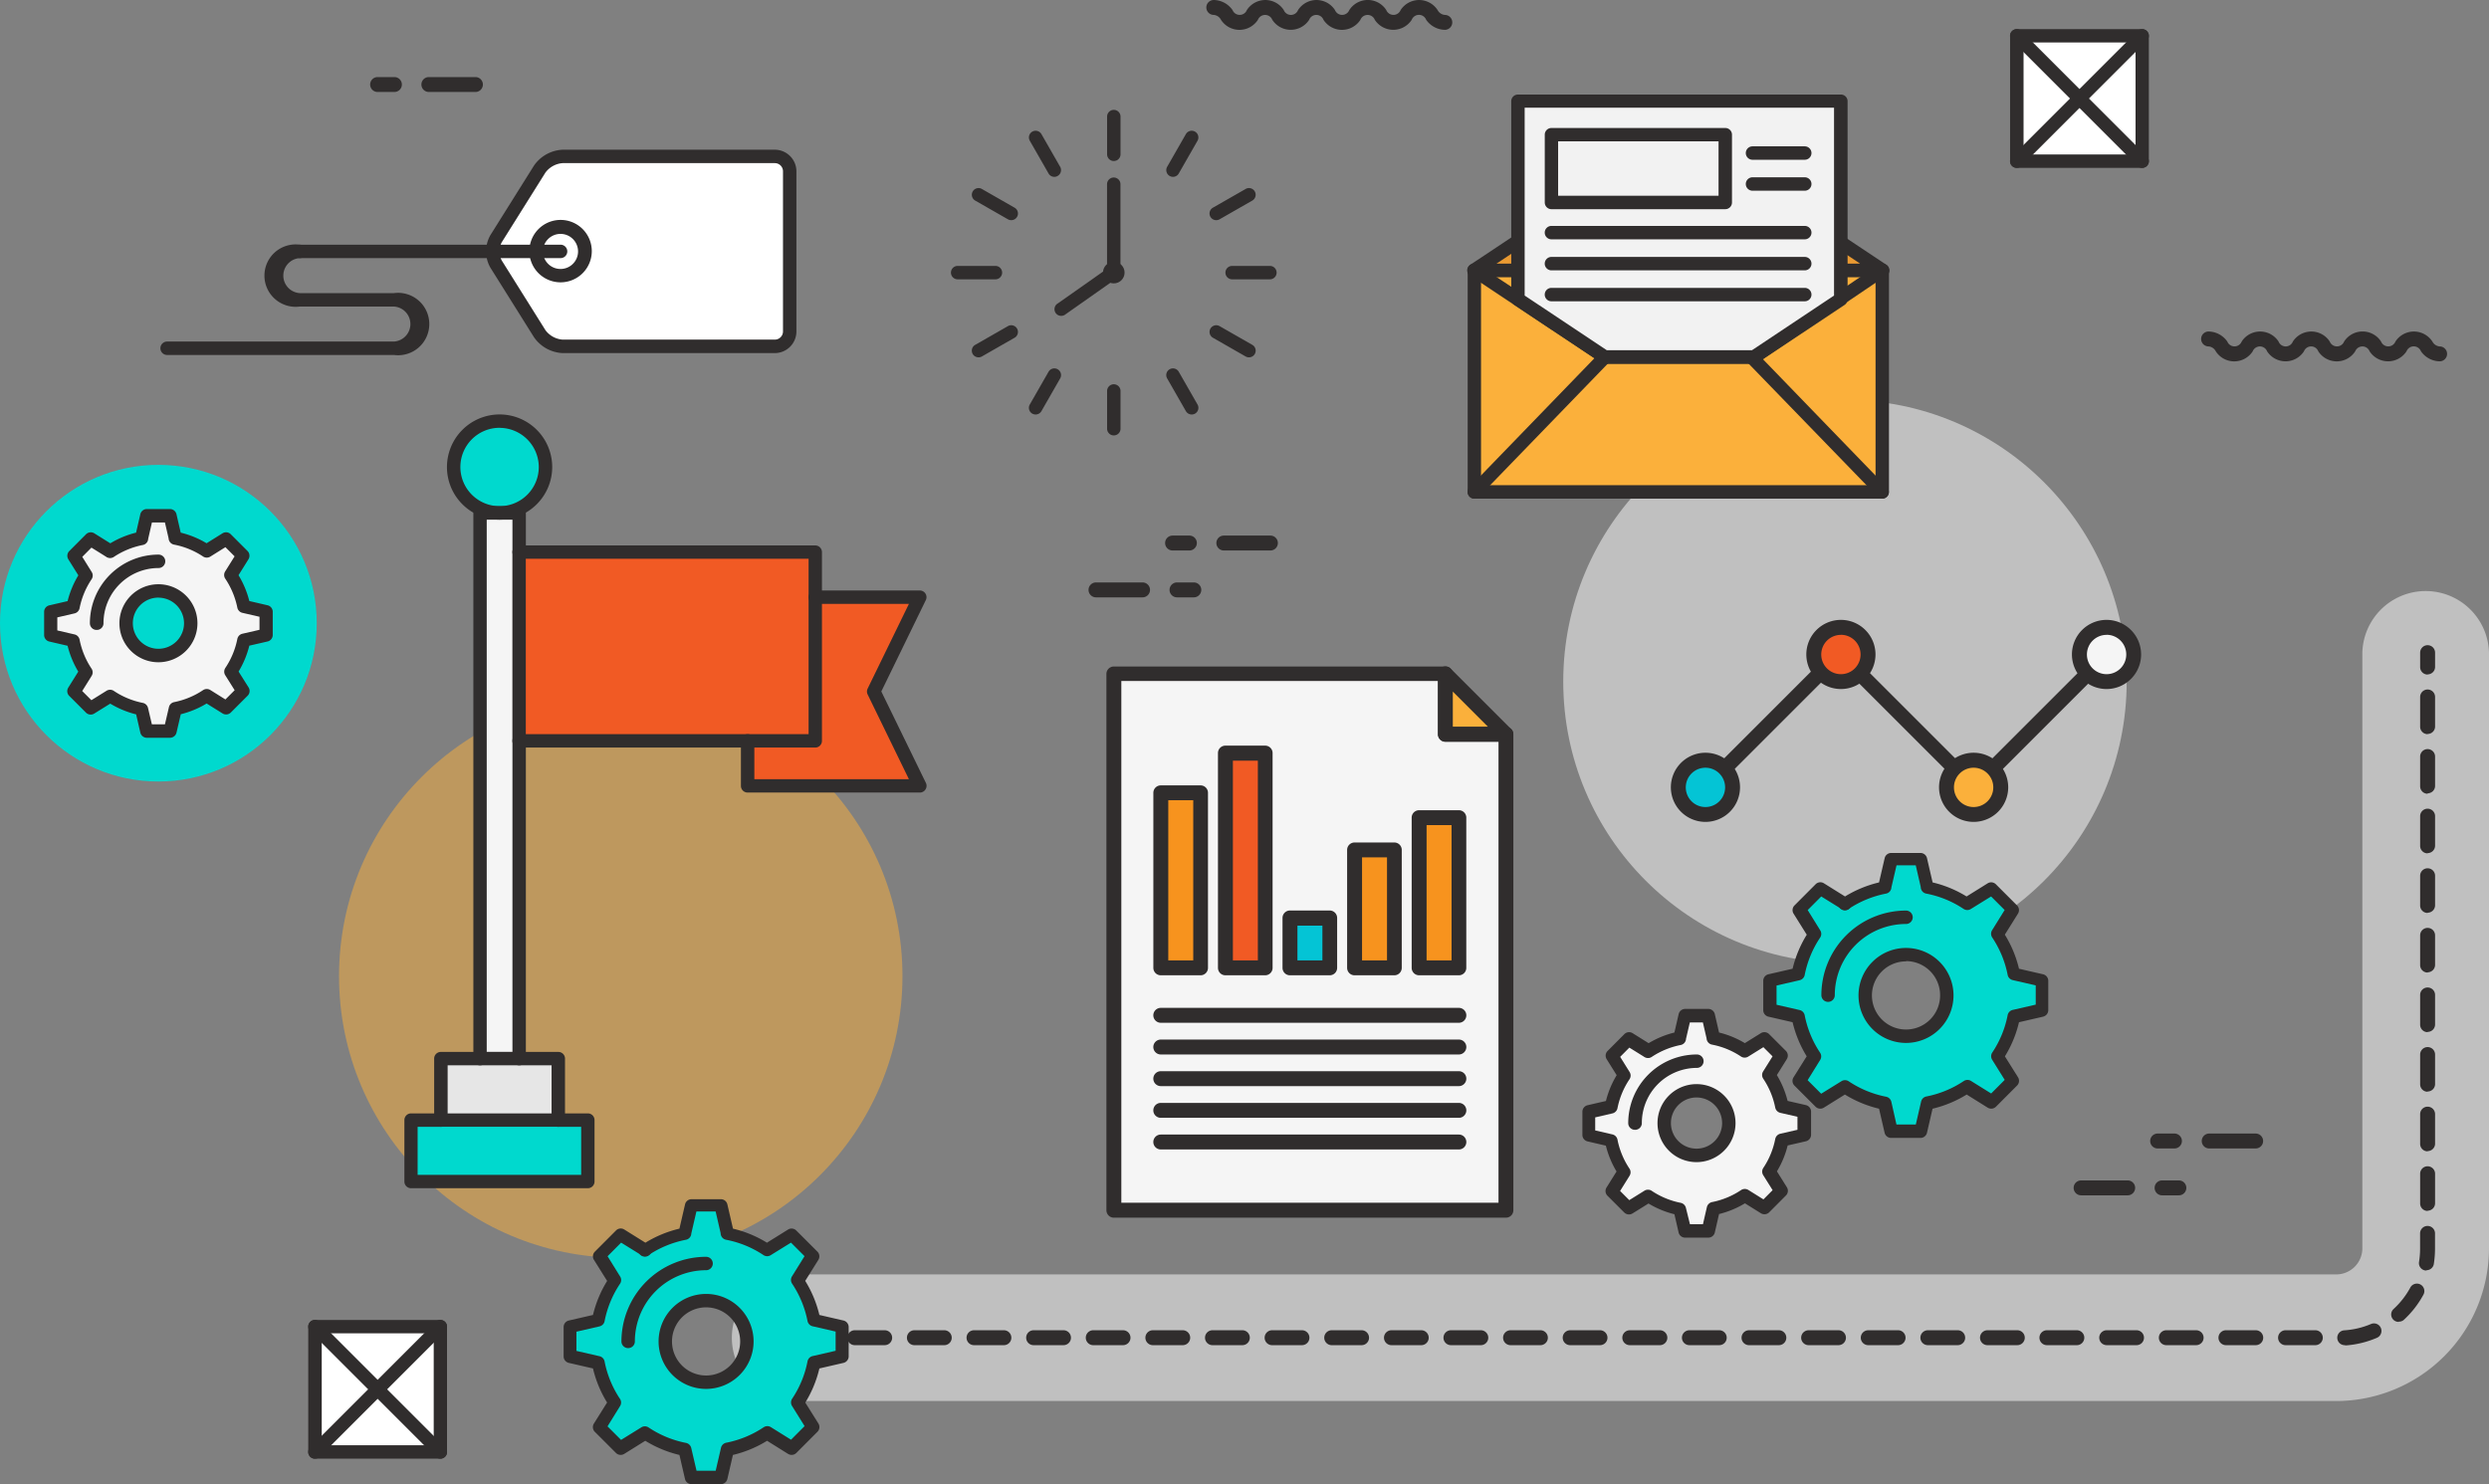 <svg id="图层_1" data-name="图层 1" xmlns="http://www.w3.org/2000/svg" viewBox="0 0 398.72 237.82"><rect x="0" y="0" width="398.72" height="237.82" fill="#808080" stroke="none"/><defs><style>.cls-1{fill:#00d9ce;}.cls-2{fill:#f5f5f5;}.cls-3{fill:#302d2d;}.cls-4{fill:#fff;}.cls-5{opacity:0.5;}.cls-6{fill:#fbb03b;}.cls-7{fill:#f15a24;}.cls-8{fill:#e6e6e6;}.cls-9{fill:#04c4d5;}.cls-10{fill:#f7931e;}.cls-11{fill:#ea9a32;}.cls-12{fill:#f2f2f2;}.cls-13{fill:none;stroke:#302d2d;stroke-linecap:round;stroke-linejoin:round;stroke-width:1.8px;}</style></defs><title>anquanbaozhang</title><circle class="cls-1" cx="25.37" cy="99.86" r="25.37"/><g id="_编组_" data-name="&lt;编组&gt;"><path class="cls-2" d="M1058.72,2284.12a14,14,0,0,1,5-2.07h0l0.83-3.6h3.79l0.83,3.6h0a13.82,13.82,0,0,1,5,2.07l3.13-1.95,2.68,2.68-1.95,3.12a14.14,14.14,0,0,1,2.1,5l3.58,0.83v3.8l-3.58.83a14,14,0,0,1-2.09,5l2,3.12-2.69,2.69-3.12-1.95a14,14,0,0,1-5,2.09l-0.83,3.58h-3.79l-0.83-3.58a14,14,0,0,1-5-2.09l-3.13,1.95-2.68-2.68,2-3.13a14,14,0,0,1-2.08-5l-3.59-.83v-3.8l3.59-.83a13.94,13.94,0,0,1,2.09-5l-2-3.13,2.68-2.69Zm12.93,11.62a5.18,5.18,0,1,0-5.18,5.18A5.18,5.18,0,0,0,1071.65,2295.75Z" transform="translate(-1041.1 -2195.88)"/><path class="cls-3" d="M1058.71,2285.21a1.08,1.08,0,1,1,1.08-1.08A1.09,1.09,0,0,1,1058.71,2285.21Z" transform="translate(-1041.1 -2195.88)"/><path class="cls-3" d="M1068.37,2314.1h-3.79a1.07,1.07,0,0,1-1-.83l-0.67-2.92a14.92,14.92,0,0,1-4.15-1.72l-2.56,1.59a1.07,1.07,0,0,1-1.33-.15l-2.68-2.68a1.07,1.07,0,0,1-.15-1.33l1.6-2.56a14.93,14.93,0,0,1-1.71-4.14l-2.93-.68a1.07,1.07,0,0,1-.83-1v-3.8a1.07,1.07,0,0,1,.83-1l2.93-.68a14.93,14.93,0,0,1,1.72-4.13l-1.6-2.56a1.08,1.08,0,0,1,.15-1.33l2.68-2.69a1.08,1.08,0,0,1,1.33-.15l2.56,1.6a15,15,0,0,1,4.13-1.71l0.68-2.95a1.07,1.07,0,0,1,1-.83h3.79a1.07,1.07,0,0,1,1,.83l0.68,2.95a14.79,14.79,0,0,1,4.14,1.7l2.55-1.59a1.07,1.07,0,0,1,1.33.15l2.68,2.68a1.08,1.08,0,0,1,.15,1.33l-1.59,2.55a15.1,15.1,0,0,1,1.73,4.14l2.92,0.68a1.07,1.07,0,0,1,.83,1v3.8a1.07,1.07,0,0,1-.83,1l-2.92.67a15,15,0,0,1-1.72,4.15l1.6,2.54a1.07,1.07,0,0,1-.15,1.33l-2.69,2.69a1.07,1.07,0,0,1-1.33.15l-2.55-1.59a14.91,14.91,0,0,1-4.14,1.72l-0.68,2.92A1.07,1.07,0,0,1,1068.37,2314.1Zm-2.94-2.15h2.09l0.64-2.75a1.07,1.07,0,0,1,.83-0.81,12.81,12.81,0,0,0,4.65-1.93,1.07,1.07,0,0,1,1.17,0l2.4,1.5,1.48-1.48-1.5-2.39a1.08,1.08,0,0,1,0-1.17,12.85,12.85,0,0,0,1.93-4.65,1.07,1.07,0,0,1,.81-0.84l2.74-.63v-2.09l-2.74-.63a1.07,1.07,0,0,1-.81-0.83,13,13,0,0,0-1.94-4.65,1.07,1.07,0,0,1,0-1.17l1.5-2.4-1.47-1.47-2.4,1.5a1.08,1.08,0,0,1-1.17,0,12.67,12.67,0,0,0-4.66-1.91,1.07,1.07,0,0,1-.87-1l-0.59-2.55h-2.08l-0.6,2.61a1.06,1.06,0,0,1-.86,1,12.86,12.86,0,0,0-4.66,1.92,1.07,1.07,0,0,1-1.16,0l-2.41-1.5-1.47,1.48,1.5,2.41a1.07,1.07,0,0,1,0,1.17,12.8,12.8,0,0,0-1.93,4.64,1.07,1.07,0,0,1-.81.84l-2.76.64v2.09l2.76,0.64a1.07,1.07,0,0,1,.81.84,12.83,12.83,0,0,0,1.92,4.65,1.07,1.07,0,0,1,0,1.17l-1.5,2.41,1.47,1.47,2.41-1.5a1.07,1.07,0,0,1,1.17,0,12.8,12.8,0,0,0,4.65,1.93,1.07,1.07,0,0,1,.84.81Z" transform="translate(-1041.1 -2195.88)"/><path class="cls-3" d="M1066.47,2302a6.25,6.25,0,1,1,6.26-6.26A6.26,6.26,0,0,1,1066.47,2302Zm0-10.36a4.1,4.1,0,1,0,4.11,4.1A4.11,4.11,0,0,0,1066.47,2291.65Z" transform="translate(-1041.1 -2195.88)"/><path class="cls-3" d="M1056.57,2296.82a1.07,1.07,0,0,1-1.07-1.07,11,11,0,0,1,11-11,1.07,1.07,0,0,1,0,2.15,8.83,8.83,0,0,0-8.82,8.82A1.07,1.07,0,0,1,1056.57,2296.82Z" transform="translate(-1041.1 -2195.88)"/></g><path class="cls-4" d="M1165.22,2221a2.39,2.39,0,0,1,2.39,2.39V2249a2.39,2.39,0,0,1-2.39,2.39h-34a4.81,4.81,0,0,1-3.66-2l-7-11.17a4.17,4.17,0,0,1,0-4l7-11.17a4.81,4.81,0,0,1,3.66-2h34Z" transform="translate(-1041.1 -2195.88)"/><path class="cls-3" d="M1165.22,2252.46h-34a5.91,5.91,0,0,1-4.57-2.53l-7-11.17a5.27,5.27,0,0,1,0-5.19l7-11.17a5.91,5.91,0,0,1,4.57-2.53h34a3.47,3.47,0,0,1,3.46,3.46V2249A3.47,3.47,0,0,1,1165.22,2252.46Zm-34-30.44a3.78,3.78,0,0,0-2.75,1.52l-7,11.17a3.13,3.13,0,0,0,0,2.9l7,11.17a3.78,3.78,0,0,0,2.75,1.52h34a1.31,1.31,0,0,0,1.31-1.31v-25.66a1.31,1.31,0,0,0-1.31-1.31h-34Z" transform="translate(-1041.1 -2195.88)"/><path class="cls-3" d="M1130.9,2241.12a5,5,0,1,1,5-5A5,5,0,0,1,1130.9,2241.12Zm0-7.76a2.81,2.81,0,1,0,2.8,2.81A2.81,2.81,0,0,0,1130.9,2233.36Z" transform="translate(-1041.1 -2195.88)"/><path class="cls-3" d="M1130.9,2237.24h-41.78a1.07,1.07,0,1,1,0-2.15h41.78A1.07,1.07,0,1,1,1130.9,2237.24Z" transform="translate(-1041.1 -2195.88)"/><path class="cls-3" d="M1104.2,2252.76h-36.33a1.07,1.07,0,1,1,0-2.15h36.33a2.81,2.81,0,0,0,0-5.61h-15.07a5,5,0,1,1,0-9.91,1.07,1.07,0,1,1,0,2.15,2.81,2.81,0,0,0,0,5.61h15.07A5,5,0,1,1,1104.2,2252.76Z" transform="translate(-1041.1 -2195.88)"/><g class="cls-5"><circle class="cls-6" cx="99.44" cy="156.42" r="45.13"/></g><g class="cls-5"><circle class="cls-4" cx="295.55" cy="109.21" r="45.13"/></g><path class="cls-3" d="M1272.56,2200.66a3.74,3.74,0,0,1-3-1.61,1.24,1.24,0,0,0-2.31,0,3.53,3.53,0,0,1-5.92,0,1.24,1.24,0,0,0-2.3,0,3.52,3.52,0,0,1-5.92,0,1.23,1.23,0,0,0-2.29,0,3.52,3.52,0,0,1-5.91,0,1.24,1.24,0,0,0-2.3,0,3.52,3.52,0,0,1-5.92,0,1.45,1.45,0,0,0-1.15-.78,1.19,1.19,0,1,1,0-2.39,3.74,3.74,0,0,1,3,1.61,1.24,1.24,0,0,0,2.3,0,3.52,3.52,0,0,1,5.91,0,1.23,1.23,0,0,0,2.29,0,3.52,3.52,0,0,1,5.91,0,1.24,1.24,0,0,0,2.3,0,3.52,3.52,0,0,1,5.92,0,1.24,1.24,0,0,0,2.3,0,3.53,3.53,0,0,1,5.92,0,1.46,1.46,0,0,0,1.15.78A1.19,1.19,0,0,1,1272.56,2200.66Z" transform="translate(-1041.1 -2195.88)"/><path class="cls-3" d="M1431.92,2253.78a3.74,3.74,0,0,1-3-1.61,1.24,1.24,0,0,0-2.31,0,3.53,3.53,0,0,1-5.92,0,1.24,1.24,0,0,0-2.3,0,3.52,3.52,0,0,1-5.92,0,1.23,1.23,0,0,0-2.29,0,3.52,3.52,0,0,1-5.91,0,1.24,1.24,0,0,0-2.3,0,3.52,3.52,0,0,1-5.92,0,1.45,1.45,0,0,0-1.15-.78,1.19,1.19,0,1,1,0-2.39,3.74,3.74,0,0,1,3,1.61,1.24,1.24,0,0,0,2.3,0,3.52,3.52,0,0,1,5.91,0,1.23,1.23,0,0,0,2.29,0,3.52,3.52,0,0,1,5.91,0,1.24,1.24,0,0,0,2.3,0,3.52,3.52,0,0,1,5.92,0,1.24,1.24,0,0,0,2.3,0,3.53,3.53,0,0,1,5.92,0,1.46,1.46,0,0,0,1.15.78A1.19,1.19,0,0,1,1431.92,2253.78Z" transform="translate(-1041.1 -2195.88)"/><path class="cls-3" d="M1219.52,2221.68a1.07,1.07,0,0,1-1.07-1.07v-6.05a1.07,1.07,0,0,1,2.15,0v6.05A1.07,1.07,0,0,1,1219.52,2221.68Z" transform="translate(-1041.1 -2195.88)"/><path class="cls-3" d="M1210,2224.22a1.07,1.07,0,0,1-.93-0.54l-3-5.24a1.07,1.07,0,0,1,1.86-1.07l3,5.24A1.08,1.08,0,0,1,1210,2224.22Z" transform="translate(-1041.1 -2195.88)"/><path class="cls-3" d="M1203.1,2231.16a1.07,1.07,0,0,1-.54-0.14l-5.24-3a1.07,1.07,0,1,1,1.07-1.86l5.24,3A1.07,1.07,0,0,1,1203.1,2231.16Z" transform="translate(-1041.1 -2195.88)"/><path class="cls-3" d="M1200.56,2240.64h-6.05a1.07,1.07,0,1,1,0-2.15h6.05A1.07,1.07,0,1,1,1200.56,2240.64Z" transform="translate(-1041.1 -2195.88)"/><path class="cls-3" d="M1197.86,2253.14a1.07,1.07,0,0,1-.54-2l5.24-3a1.07,1.07,0,0,1,1.07,1.86l-5.24,3A1.07,1.07,0,0,1,1197.86,2253.14Z" transform="translate(-1041.1 -2195.88)"/><path class="cls-3" d="M1207,2262.3a1.07,1.07,0,0,1-.93-1.61l3-5.24a1.07,1.07,0,1,1,1.86,1.07l-3,5.24A1.07,1.07,0,0,1,1207,2262.3Z" transform="translate(-1041.1 -2195.88)"/><path class="cls-3" d="M1219.52,2265.65a1.07,1.07,0,0,1-1.07-1.07v-6.05a1.07,1.07,0,0,1,2.15,0v6.05A1.07,1.07,0,0,1,1219.52,2265.65Z" transform="translate(-1041.1 -2195.88)"/><path class="cls-3" d="M1232,2262.3a1.07,1.07,0,0,1-.93-0.54l-3-5.24a1.07,1.07,0,1,1,1.86-1.07l3,5.24A1.07,1.07,0,0,1,1232,2262.3Z" transform="translate(-1041.1 -2195.88)"/><path class="cls-3" d="M1241.18,2253.14a1.07,1.07,0,0,1-.54-0.14l-5.24-3a1.07,1.07,0,1,1,1.07-1.86l5.24,3A1.07,1.07,0,0,1,1241.18,2253.14Z" transform="translate(-1041.1 -2195.88)"/><path class="cls-3" d="M1244.53,2240.64h-6.05a1.07,1.07,0,1,1,0-2.15h6.05A1.07,1.07,0,1,1,1244.53,2240.64Z" transform="translate(-1041.1 -2195.88)"/><path class="cls-3" d="M1235.94,2231.16a1.07,1.07,0,0,1-.54-2l5.24-3a1.07,1.07,0,0,1,1.07,1.86l-5.24,3A1.07,1.07,0,0,1,1235.94,2231.16Z" transform="translate(-1041.1 -2195.88)"/><path class="cls-3" d="M1229,2224.22a1.08,1.08,0,0,1-.93-1.61l3-5.24a1.07,1.07,0,0,1,1.86,1.07l-3,5.24A1.07,1.07,0,0,1,1229,2224.22Z" transform="translate(-1041.1 -2195.88)"/><path class="cls-3" d="M1211.19,2246.49a1.07,1.07,0,0,1-.62-2l7.87-5.54v-13.55a1.07,1.07,0,0,1,2.15,0v14.1a1.07,1.07,0,0,1-.46.88l-8.33,5.86A1.07,1.07,0,0,1,1211.19,2246.49Z" transform="translate(-1041.1 -2195.88)"/><circle class="cls-3" cx="178.42" cy="43.68" r="1.73"/><path class="cls-3" d="M1390.14,2387.42h-2.69a1.19,1.19,0,0,1,0-2.39h2.69A1.19,1.19,0,0,1,1390.14,2387.42Z" transform="translate(-1041.1 -2195.88)"/><path class="cls-3" d="M1381.94,2387.42h-7.46a1.19,1.19,0,0,1,0-2.39h7.46A1.19,1.19,0,0,1,1381.94,2387.42Z" transform="translate(-1041.1 -2195.88)"/><path class="cls-3" d="M1389.43,2379.91h-2.69a1.19,1.19,0,0,1,0-2.39h2.69A1.19,1.19,0,0,1,1389.43,2379.91Z" transform="translate(-1041.1 -2195.88)"/><path class="cls-3" d="M1402.42,2379.91H1395a1.19,1.19,0,1,1,0-2.39h7.46A1.19,1.19,0,1,1,1402.42,2379.91Z" transform="translate(-1041.1 -2195.88)"/><path class="cls-3" d="M1232.34,2291.6h-2.69a1.19,1.19,0,1,1,0-2.39h2.69A1.19,1.19,0,0,1,1232.34,2291.6Z" transform="translate(-1041.1 -2195.88)"/><path class="cls-3" d="M1224.13,2291.6h-7.46a1.19,1.19,0,1,1,0-2.39h7.46A1.19,1.19,0,1,1,1224.13,2291.6Z" transform="translate(-1041.1 -2195.88)"/><path class="cls-3" d="M1231.63,2284.09h-2.69a1.19,1.19,0,1,1,0-2.39h2.69A1.19,1.19,0,0,1,1231.63,2284.09Z" transform="translate(-1041.1 -2195.88)"/><path class="cls-3" d="M1244.61,2284.09h-7.46a1.19,1.19,0,1,1,0-2.39h7.46A1.19,1.19,0,0,1,1244.61,2284.09Z" transform="translate(-1041.1 -2195.88)"/><path class="cls-3" d="M1104.28,2210.62h-2.69a1.19,1.19,0,1,1,0-2.39h2.69A1.19,1.19,0,0,1,1104.28,2210.62Z" transform="translate(-1041.1 -2195.88)"/><path class="cls-3" d="M1117.26,2210.62h-7.46a1.19,1.19,0,0,1,0-2.39h7.46A1.19,1.19,0,0,1,1117.26,2210.62Z" transform="translate(-1041.1 -2195.88)"/><g class="cls-5"><path class="cls-4" d="M1415.35,2420.38H1168.17a10.15,10.15,0,0,1,0-20.29h247.18a4.18,4.18,0,0,0,4.18-4.18v-95.49a10.15,10.15,0,0,1,20.29,0v95.49A24.5,24.5,0,0,1,1415.35,2420.38Z" transform="translate(-1041.1 -2195.88)"/></g><path class="cls-3" d="M1412,2411.43h-4.77a1.19,1.19,0,1,1,0-2.39H1412A1.19,1.19,0,0,1,1412,2411.43Zm-9.55,0h-4.77a1.19,1.19,0,1,1,0-2.39h4.77A1.19,1.19,0,0,1,1402.46,2411.43Zm-9.55,0h-4.77a1.19,1.19,0,1,1,0-2.39h4.77A1.19,1.19,0,0,1,1392.91,2411.43Zm-9.55,0h-4.77a1.19,1.19,0,0,1,0-2.39h4.77A1.19,1.19,0,0,1,1383.36,2411.43Zm-9.55,0H1369a1.19,1.19,0,0,1,0-2.39h4.77A1.19,1.19,0,0,1,1373.82,2411.43Zm-9.55,0h-4.77a1.19,1.19,0,0,1,0-2.39h4.77A1.19,1.19,0,0,1,1364.27,2411.43Zm-9.55,0h-4.77a1.19,1.19,0,0,1,0-2.39h4.77A1.19,1.19,0,0,1,1354.72,2411.43Zm-9.55,0h-4.77a1.19,1.19,0,0,1,0-2.39h4.77A1.19,1.19,0,0,1,1345.17,2411.43Zm-9.55,0h-4.77a1.19,1.19,0,1,1,0-2.39h4.77A1.19,1.19,0,0,1,1335.62,2411.43Zm-9.55,0h-4.77a1.19,1.19,0,1,1,0-2.39h4.77A1.19,1.19,0,0,1,1326.07,2411.43Zm-9.55,0h-4.77a1.19,1.19,0,1,1,0-2.39h4.77A1.19,1.19,0,0,1,1316.52,2411.43Zm-9.55,0h-4.77a1.19,1.19,0,1,1,0-2.39H1307A1.19,1.19,0,0,1,1307,2411.43Zm-9.55,0h-4.77a1.19,1.19,0,1,1,0-2.39h4.77A1.19,1.19,0,0,1,1297.42,2411.43Zm-9.55,0h-4.77a1.19,1.19,0,1,1,0-2.39h4.77A1.19,1.19,0,0,1,1287.87,2411.43Zm-9.55,0h-4.77a1.19,1.19,0,1,1,0-2.39h4.77A1.19,1.19,0,0,1,1278.33,2411.43Zm-9.55,0H1264a1.19,1.19,0,1,1,0-2.39h4.77A1.19,1.19,0,0,1,1268.78,2411.43Zm-9.55,0h-4.77a1.19,1.19,0,0,1,0-2.39h4.77A1.19,1.19,0,1,1,1259.23,2411.43Zm-9.55,0h-4.77a1.19,1.19,0,0,1,0-2.39h4.77A1.19,1.19,0,0,1,1249.68,2411.43Zm-9.55,0h-4.77a1.19,1.19,0,0,1,0-2.39h4.77A1.19,1.19,0,0,1,1240.13,2411.43Zm-9.55,0h-4.77a1.19,1.19,0,0,1,0-2.39h4.77A1.19,1.19,0,0,1,1230.58,2411.43Zm-9.55,0h-4.77a1.19,1.19,0,0,1,0-2.39H1221A1.19,1.19,0,0,1,1221,2411.43Zm-9.55,0h-4.77a1.19,1.19,0,0,1,0-2.39h4.77A1.19,1.19,0,0,1,1211.48,2411.43Zm-9.55,0h-4.77a1.19,1.19,0,1,1,0-2.39h4.77A1.19,1.19,0,0,1,1201.93,2411.43Zm-9.55,0h-4.77a1.19,1.19,0,1,1,0-2.39h4.77A1.19,1.19,0,0,1,1192.38,2411.43Zm-9.55,0h-4.77a1.19,1.19,0,1,1,0-2.39h4.77A1.19,1.19,0,0,1,1182.84,2411.43Zm-9.55,0h-4.77a1.19,1.19,0,1,1,0-2.39h4.77A1.19,1.19,0,0,1,1173.29,2411.43Zm243.5,0a1.19,1.19,0,0,1-.09-2.38,13.06,13.06,0,0,0,4.23-1,1.19,1.19,0,0,1,1,2.19,15.45,15.45,0,0,1-5,1.23h-0.09Zm8.6-3.73a1.19,1.19,0,0,1-.81-2.07,13.12,13.12,0,0,0,2.68-3.44,1.19,1.19,0,0,1,2.1,1.14,15.54,15.54,0,0,1-3.16,4.06A1.19,1.19,0,0,1,1425.38,2407.66Zm4.45-8.24-0.19,0a1.19,1.19,0,0,1-1-1.37,13.48,13.48,0,0,0,.17-2.12v-2.45a1.19,1.19,0,1,1,2.39,0v2.46a15.87,15.87,0,0,1-.2,2.5A1.19,1.19,0,0,1,1429.83,2399.42Zm0.18-9.54a1.19,1.19,0,0,1-1.19-1.19v-4.77a1.19,1.19,0,1,1,2.39,0v4.77A1.19,1.19,0,0,1,1430,2389.88Zm0-9.55a1.19,1.19,0,0,1-1.19-1.19v-4.77a1.19,1.19,0,1,1,2.39,0v4.77A1.19,1.19,0,0,1,1430,2380.33Zm0-9.55a1.19,1.19,0,0,1-1.19-1.19v-4.77a1.19,1.19,0,0,1,2.39,0v4.77A1.19,1.19,0,0,1,1430,2370.78Zm0-9.55a1.19,1.19,0,0,1-1.19-1.19v-4.77a1.19,1.19,0,0,1,2.39,0V2360A1.19,1.19,0,0,1,1430,2361.23Zm0-9.55a1.19,1.19,0,0,1-1.19-1.19v-4.77a1.19,1.19,0,0,1,2.39,0v4.77A1.19,1.19,0,0,1,1430,2351.68Zm0-9.55a1.19,1.19,0,0,1-1.19-1.19v-4.77a1.19,1.19,0,1,1,2.39,0v4.77A1.19,1.19,0,0,1,1430,2342.13Zm0-9.55a1.19,1.19,0,0,1-1.19-1.19v-4.77a1.19,1.19,0,1,1,2.39,0v4.77A1.19,1.19,0,0,1,1430,2332.58Zm0-9.55a1.19,1.19,0,0,1-1.19-1.19v-4.77a1.19,1.19,0,0,1,2.39,0v4.77A1.19,1.19,0,0,1,1430,2323Zm0-9.55a1.19,1.19,0,0,1-1.19-1.19v-4.77a1.19,1.19,0,1,1,2.39,0v4.77A1.19,1.19,0,0,1,1430,2313.49Zm0-9.55a1.19,1.19,0,0,1-1.19-1.19v-2.32a1.19,1.19,0,1,1,2.39,0v2.32A1.19,1.19,0,0,1,1430,2303.94Z" transform="translate(-1041.1 -2195.88)"/><polygon class="cls-7" points="147.31 95.69 139.94 110.8 147.31 125.92 119.76 125.92 119.76 118.71 130.6 118.71 130.6 95.69 147.31 95.69"/><polygon class="cls-7" points="83.15 88.46 83.15 118.71 119.76 118.71 130.6 118.71 130.6 95.69 130.6 88.46 83.15 88.46"/><polygon class="cls-1" points="94.19 179.48 94.19 189.32 65.84 189.32 65.84 179.48 70.62 179.48 89.42 179.48 94.19 179.48"/><polygon class="cls-8" points="89.42 169.63 89.42 179.48 70.62 179.48 70.62 169.63 76.88 169.63 83.15 169.63 89.42 169.63"/><path class="cls-1" d="M1121.13,2263.36a7.36,7.36,0,1,1-7.36,7.36A7.36,7.36,0,0,1,1121.13,2263.36Z" transform="translate(-1041.1 -2195.88)"/><polygon class="cls-2" points="83.15 118.71 83.15 169.63 76.88 169.63 76.88 82.2 80.02 82.2 83.15 82.2 83.15 88.46 83.15 118.71"/><path class="cls-3" d="M1135.3,2386.28h-28.35a1.07,1.07,0,0,1-1.07-1.07v-9.85a1.07,1.07,0,0,1,1.07-1.07h4.77a1.07,1.07,0,1,1,0,2.15H1108v7.7h26.2v-7.7h-3.7a1.07,1.07,0,1,1,0-2.15h4.77a1.07,1.07,0,0,1,1.07,1.07v9.85A1.07,1.07,0,0,1,1135.3,2386.28Z" transform="translate(-1041.1 -2195.88)"/><path class="cls-3" d="M1130.52,2376.43h-18.8a1.07,1.07,0,0,1-1.07-1.07v-9.85a1.07,1.07,0,0,1,1.07-1.07H1118a1.07,1.07,0,1,1,0,2.15h-5.19v7.7h16.65v-7.7h-5.19a1.07,1.07,0,1,1,0-2.15h6.27a1.07,1.07,0,0,1,1.07,1.07v9.85A1.07,1.07,0,0,1,1130.52,2376.43Z" transform="translate(-1041.1 -2195.88)"/><path class="cls-3" d="M1124.25,2366.59H1118a1.07,1.07,0,0,1-1.07-1.07v-87.43A1.07,1.07,0,0,1,1118,2277h6.27a1.07,1.07,0,0,1,1.07,1.07v6.27a1.07,1.07,0,0,1-2.15,0v-5.19h-4.12v85.28h4.12v-49.85a1.07,1.07,0,0,1,2.15,0v50.92A1.07,1.07,0,0,1,1124.25,2366.59Z" transform="translate(-1041.1 -2195.88)"/><path class="cls-3" d="M1121.13,2279.15a8.43,8.43,0,1,1,8.43-8.43A8.44,8.44,0,0,1,1121.13,2279.15Zm0-14.72a6.28,6.28,0,1,0,6.28,6.29A6.3,6.3,0,0,0,1121.13,2264.44Z" transform="translate(-1041.1 -2195.88)"/><path class="cls-3" d="M1188.41,2322.88h-27.55a1.07,1.07,0,0,1-1.07-1.07v-7.21a1.07,1.07,0,0,1,2.15,0v6.14h24.76l-6.61-13.58a1.07,1.07,0,0,1,0-.94l6.61-13.57h-15a1.07,1.07,0,1,1,0-2.15h16.71a1.07,1.07,0,0,1,1,1.54l-7.13,14.64,7.14,14.65A1.08,1.08,0,0,1,1188.41,2322.88Z" transform="translate(-1041.1 -2195.88)"/><path class="cls-3" d="M1171.7,2315.67h-47.45a1.07,1.07,0,0,1-1.07-1.07v-30.25a1.07,1.07,0,0,1,1.07-1.07h47.45a1.07,1.07,0,0,1,1.07,1.07v30.25A1.07,1.07,0,0,1,1171.7,2315.67Zm-46.37-2.15h45.3v-28.1h-45.3v28.1Z" transform="translate(-1041.1 -2195.88)"/><path class="cls-3" d="M1314.3,2323.24a1.19,1.19,0,0,1-.84-2l21.3-21.3a1.19,1.19,0,0,1,1.69,1.69l-21.3,21.3A1.19,1.19,0,0,1,1314.3,2323.24Z" transform="translate(-1041.1 -2195.88)"/><path class="cls-3" d="M1357.26,2323.24a1.19,1.19,0,0,1-.84-2l21.3-21.3a1.19,1.19,0,0,1,1.69,1.69l-21.3,21.3A1.19,1.19,0,0,1,1357.26,2323.24Z" transform="translate(-1041.1 -2195.88)"/><path class="cls-3" d="M1357.26,2323.24a1.19,1.19,0,0,1-.84-0.35l-21.3-21.3a1.19,1.19,0,0,1,1.69-1.69l21.3,21.3A1.19,1.19,0,0,1,1357.26,2323.24Z" transform="translate(-1041.1 -2195.88)"/><circle class="cls-9" cx="273.2" cy="126.17" r="4.34"/><path class="cls-3" d="M1314.3,2327.58a5.54,5.54,0,1,1,5.54-5.54A5.54,5.54,0,0,1,1314.3,2327.58Zm0-8.68a3.15,3.15,0,1,0,3.15,3.15A3.15,3.15,0,0,0,1314.3,2318.9Z" transform="translate(-1041.1 -2195.88)"/><circle class="cls-7" cx="294.86" cy="104.87" r="4.34"/><path class="cls-3" d="M1336,2306.29a5.54,5.54,0,1,1,5.54-5.54A5.54,5.54,0,0,1,1336,2306.29Zm0-8.68a3.15,3.15,0,1,0,3.15,3.15A3.15,3.15,0,0,0,1336,2297.6Z" transform="translate(-1041.1 -2195.88)"/><circle class="cls-6" cx="316.16" cy="126.17" r="4.34"/><path class="cls-3" d="M1357.26,2327.58a5.54,5.54,0,1,1,5.54-5.54A5.54,5.54,0,0,1,1357.26,2327.58Zm0-8.68a3.15,3.15,0,1,0,3.15,3.15A3.15,3.15,0,0,0,1357.26,2318.9Z" transform="translate(-1041.1 -2195.88)"/><circle class="cls-2" cx="337.45" cy="104.87" r="4.34"/><path class="cls-3" d="M1378.56,2306.29a5.54,5.54,0,1,1,5.53-5.54A5.54,5.54,0,0,1,1378.56,2306.29Zm0-8.68a3.15,3.15,0,1,0,3.15,3.15A3.15,3.15,0,0,0,1378.56,2297.6Z" transform="translate(-1041.1 -2195.88)"/><polygon class="cls-2" points="231.53 107.94 178.42 107.94 178.42 193.88 241.23 193.88 241.23 117.64 231.53 117.64 231.53 107.94"/><path class="cls-3" d="M1282.34,2391h-62.81a1.19,1.19,0,0,1-1.19-1.19v-85.94a1.19,1.19,0,0,1,1.19-1.19h53.12a1.19,1.19,0,0,1,1.19,1.19v8.5h8.5a1.19,1.19,0,0,1,1.19,1.19v76.24A1.19,1.19,0,0,1,1282.34,2391Zm-61.62-2.39h60.43v-73.86h-8.5a1.19,1.19,0,0,1-1.19-1.19V2305h-50.73v83.55Z" transform="translate(-1041.1 -2195.88)"/><polygon class="cls-6" points="231.53 107.94 241.23 117.64 231.53 117.64 231.53 107.94"/><path class="cls-3" d="M1282.36,2314.71h-9.72a1.19,1.19,0,0,1-1.19-1.19v-9.7a1.19,1.19,0,0,1,2-.84l9.57,9.57A1.19,1.19,0,0,1,1282.36,2314.71Zm-8.53-2.39h5.62l-5.62-5.62v5.62Z" transform="translate(-1041.1 -2195.88)"/><rect class="cls-10" x="185.95" y="127.04" width="6.37" height="28.05"/><path class="cls-3" d="M1233.42,2352.16h-6.37a1.19,1.19,0,0,1-1.19-1.19v-28.05a1.19,1.19,0,0,1,1.19-1.19h6.37a1.19,1.19,0,0,1,1.19,1.19V2351A1.19,1.19,0,0,1,1233.42,2352.16Zm-5.17-2.39h4v-25.66h-4v25.66Z" transform="translate(-1041.1 -2195.88)"/><rect class="cls-7" x="196.3" y="120.67" width="6.37" height="34.42"/><path class="cls-3" d="M1243.77,2352.16h-6.37a1.19,1.19,0,0,1-1.19-1.19v-34.42a1.19,1.19,0,0,1,1.19-1.19h6.37a1.19,1.19,0,0,1,1.19,1.19V2351A1.19,1.19,0,0,1,1243.77,2352.16Zm-5.17-2.39h4v-32h-4v32Z" transform="translate(-1041.1 -2195.88)"/><rect class="cls-9" x="206.64" y="147.13" width="6.37" height="7.96"/><path class="cls-3" d="M1254.11,2352.16h-6.37a1.19,1.19,0,0,1-1.19-1.19v-8a1.19,1.19,0,0,1,1.19-1.19h6.37a1.19,1.19,0,0,1,1.19,1.19v8A1.19,1.19,0,0,1,1254.11,2352.16Zm-5.17-2.39h4v-5.57h-4v5.57Z" transform="translate(-1041.1 -2195.88)"/><rect class="cls-10" x="216.99" y="136.19" width="6.37" height="18.9"/><path class="cls-3" d="M1264.46,2352.16h-6.37a1.19,1.19,0,0,1-1.19-1.19v-18.9a1.19,1.19,0,0,1,1.19-1.19h6.37a1.19,1.19,0,0,1,1.19,1.19V2351A1.19,1.19,0,0,1,1264.46,2352.16Zm-5.17-2.39h4v-16.51h-4v16.51Z" transform="translate(-1041.1 -2195.88)"/><rect class="cls-10" x="227.33" y="131.02" width="6.37" height="24.07"/><path class="cls-3" d="M1274.8,2352.16h-6.37a1.19,1.19,0,0,1-1.19-1.19V2326.9a1.19,1.19,0,0,1,1.19-1.19h6.37a1.19,1.19,0,0,1,1.19,1.19V2351A1.19,1.19,0,0,1,1274.8,2352.16Zm-5.17-2.39h4v-21.68h-4v21.68Z" transform="translate(-1041.1 -2195.88)"/><path class="cls-3" d="M1274.8,2359.77h-47.75a1.19,1.19,0,1,1,0-2.39h47.75A1.19,1.19,0,1,1,1274.8,2359.77Z" transform="translate(-1041.1 -2195.88)"/><path class="cls-3" d="M1274.8,2364.85h-47.75a1.19,1.19,0,1,1,0-2.39h47.75A1.19,1.19,0,0,1,1274.8,2364.85Z" transform="translate(-1041.1 -2195.88)"/><path class="cls-3" d="M1274.8,2369.92h-47.75a1.19,1.19,0,1,1,0-2.39h47.75A1.19,1.19,0,0,1,1274.8,2369.92Z" transform="translate(-1041.1 -2195.88)"/><path class="cls-3" d="M1274.8,2375h-47.75a1.19,1.19,0,0,1,0-2.39h47.75A1.19,1.19,0,0,1,1274.8,2375Z" transform="translate(-1041.1 -2195.88)"/><path class="cls-3" d="M1274.8,2380.07h-47.75a1.19,1.19,0,1,1,0-2.39h47.75A1.19,1.19,0,0,1,1274.8,2380.07Z" transform="translate(-1041.1 -2195.88)"/><g id="_编组_2" data-name="&lt;编组&gt;"><path class="cls-1" d="M1336.65,2340.68a17.63,17.63,0,0,1,6.37-2.62h0l1.05-4.54h4.78l1.05,4.54h0a17.4,17.4,0,0,1,6.36,2.62l4-2.46,3.38,3.38-2.46,3.94a17.63,17.63,0,0,1,2.64,6.35l4.52,1v4.79l-4.52,1a17.5,17.5,0,0,1-2.63,6.36l2.46,3.93-3.38,3.39-3.94-2.46a17.58,17.58,0,0,1-6.36,2.64l-1,4.51H1344l-1-4.51a17.6,17.6,0,0,1-6.36-2.64l-4,2.46-3.38-3.38,2.47-4a17.59,17.59,0,0,1-2.63-6.35l-4.53-1v-4.79l4.53-1a17.56,17.56,0,0,1,2.64-6.34l-2.47-4,3.38-3.39Zm16.32,14.66a6.53,6.53,0,1,0-6.54,6.54A6.53,6.53,0,0,0,1353,2355.34Z" transform="translate(-1041.1 -2195.88)"/><path class="cls-3" d="M1336.64,2341.76a1.08,1.08,0,1,1,1.08-1.08A1.09,1.09,0,0,1,1336.64,2341.76Z" transform="translate(-1041.1 -2195.88)"/><path class="cls-3" d="M1348.83,2378.22H1344a1.07,1.07,0,0,1-1-.83l-0.89-3.85a18.55,18.55,0,0,1-5.47-2.27l-3.37,2.1a1.07,1.07,0,0,1-1.33-.15l-3.38-3.38a1.07,1.07,0,0,1-.15-1.33l2.11-3.37a18.51,18.51,0,0,1-2.26-5.46l-3.87-.89a1.07,1.07,0,0,1-.83-1v-4.79a1.07,1.07,0,0,1,.83-1l3.87-.89a18.52,18.52,0,0,1,2.27-5.45l-2.11-3.37a1.07,1.07,0,0,1,.15-1.33l3.38-3.39a1.07,1.07,0,0,1,1.33-.15l3.38,2.11a18.6,18.6,0,0,1,5.45-2.25l0.9-3.89a1.07,1.07,0,0,1,1-.83h4.78a1.07,1.07,0,0,1,1,.83l0.9,3.89a18.33,18.33,0,0,1,5.44,2.25l3.37-2.1a1.07,1.07,0,0,1,1.33.15l3.38,3.38a1.07,1.07,0,0,1,.15,1.33l-2.1,3.36a18.56,18.56,0,0,1,2.27,5.46l3.86,0.89a1.08,1.08,0,0,1,.83,1v4.79a1.08,1.08,0,0,1-.83,1l-3.86.89a18.48,18.48,0,0,1-2.26,5.47l2.1,3.35a1.07,1.07,0,0,1-.15,1.33l-3.38,3.39a1.08,1.08,0,0,1-1.33.15l-3.36-2.1a18.54,18.54,0,0,1-5.47,2.27l-0.89,3.85A1.07,1.07,0,0,1,1348.83,2378.22Zm-3.93-2.15H1348l0.85-3.68a1.08,1.08,0,0,1,.84-0.81,16.42,16.42,0,0,0,6-2.48,1.08,1.08,0,0,1,1.17,0l3.21,2,2.17-2.18-2-3.21a1.07,1.07,0,0,1,0-1.16,16.36,16.36,0,0,0,2.47-6,1.07,1.07,0,0,1,.81-0.84l3.69-.85v-3.08l-3.69-.85a1.07,1.07,0,0,1-.81-0.84,16.46,16.46,0,0,0-2.48-6,1.08,1.08,0,0,1,0-1.17l2-3.22-2.17-2.17-3.23,2a1.07,1.07,0,0,1-1.17,0,16.26,16.26,0,0,0-6-2.46,1.08,1.08,0,0,1-.87-1.06l-0.8-3.47h-3.08l-0.82,3.53a1.06,1.06,0,0,1-.85,1,16.51,16.51,0,0,0-6,2.46,1.07,1.07,0,0,1-1.16,0l-3.23-2-2.17,2.18,2,3.23a1.07,1.07,0,0,1,0,1.17,16.41,16.41,0,0,0-2.48,6,1.07,1.07,0,0,1-.81.84l-3.7.85v3.08l3.7,0.85a1.07,1.07,0,0,1,.81.84,16.41,16.41,0,0,0,2.47,6,1.07,1.07,0,0,1,0,1.17l-2,3.23,2.17,2.17,3.23-2a1.07,1.07,0,0,1,1.17,0,16.44,16.44,0,0,0,6,2.48,1.08,1.08,0,0,1,.84.81Z" transform="translate(-1041.1 -2195.88)"/><path class="cls-3" d="M1346.43,2363a7.61,7.61,0,1,1,7.61-7.61A7.62,7.62,0,0,1,1346.43,2363Zm0-13.07a5.46,5.46,0,1,0,5.46,5.45A5.46,5.46,0,0,0,1346.43,2349.89Z" transform="translate(-1041.1 -2195.88)"/><path class="cls-3" d="M1333.94,2356.42a1.07,1.07,0,0,1-1.07-1.07,13.57,13.57,0,0,1,13.56-13.56,1.07,1.07,0,1,1,0,2.15,11.42,11.42,0,0,0-11.41,11.41A1.07,1.07,0,0,1,1333.94,2356.42Z" transform="translate(-1041.1 -2195.88)"/></g><g id="_编组_3" data-name="&lt;编组&gt;"><path class="cls-1" d="M1144.43,2396.17a17.63,17.63,0,0,1,6.37-2.62h0l1.05-4.54h4.78l1.05,4.54h0a17.4,17.4,0,0,1,6.36,2.62l4-2.46,3.38,3.38-2.46,3.94a17.63,17.63,0,0,1,2.64,6.35l4.52,1v4.79l-4.52,1a17.5,17.5,0,0,1-2.63,6.36l2.46,3.93-3.38,3.39-3.94-2.46a17.58,17.58,0,0,1-6.36,2.64l-1,4.51h-4.78l-1-4.51a17.59,17.59,0,0,1-6.36-2.64l-4,2.46-3.38-3.38,2.47-4a17.59,17.59,0,0,1-2.63-6.35l-4.53-1v-4.79l4.53-1a17.56,17.56,0,0,1,2.64-6.34l-2.47-4,3.38-3.39Zm16.32,14.66a6.53,6.53,0,1,0-6.54,6.54A6.53,6.53,0,0,0,1160.75,2410.83Z" transform="translate(-1041.1 -2195.88)"/><path class="cls-3" d="M1144.42,2397.25a1.08,1.08,0,1,1,1.08-1.08A1.09,1.09,0,0,1,1144.42,2397.25Z" transform="translate(-1041.1 -2195.88)"/><path class="cls-3" d="M1156.61,2433.7h-4.78a1.07,1.07,0,0,1-1-.83l-0.89-3.85a18.55,18.55,0,0,1-5.47-2.27l-3.37,2.1a1.08,1.08,0,0,1-1.33-.15l-3.38-3.38a1.07,1.07,0,0,1-.15-1.33l2.11-3.37a18.52,18.52,0,0,1-2.26-5.46l-3.87-.89a1.07,1.07,0,0,1-.83-1v-4.79a1.07,1.07,0,0,1,.83-1l3.87-.89a18.52,18.52,0,0,1,2.27-5.45l-2.11-3.37a1.07,1.07,0,0,1,.15-1.33l3.38-3.39a1.07,1.07,0,0,1,1.33-.15l3.38,2.11a18.59,18.59,0,0,1,5.45-2.25l0.9-3.89a1.07,1.07,0,0,1,1-.83h4.78a1.07,1.07,0,0,1,1,.83l0.9,3.89a18.33,18.33,0,0,1,5.44,2.25l3.37-2.1a1.07,1.07,0,0,1,1.33.15l3.38,3.38a1.07,1.07,0,0,1,.15,1.33l-2.1,3.36a18.56,18.56,0,0,1,2.27,5.46l3.86,0.89a1.08,1.08,0,0,1,.83,1v4.79a1.08,1.08,0,0,1-.83,1l-3.86.89a18.48,18.48,0,0,1-2.26,5.47l2.1,3.35a1.07,1.07,0,0,1-.15,1.33l-3.38,3.39a1.08,1.08,0,0,1-1.33.15l-3.36-2.1a18.54,18.54,0,0,1-5.47,2.27l-0.89,3.85A1.07,1.07,0,0,1,1156.61,2433.7Zm-3.93-2.15h3.07l0.85-3.68a1.08,1.08,0,0,1,.84-0.81,16.42,16.42,0,0,0,6-2.48,1.07,1.07,0,0,1,1.17,0l3.21,2,2.17-2.18-2-3.21a1.07,1.07,0,0,1,0-1.17,16.35,16.35,0,0,0,2.47-6,1.07,1.07,0,0,1,.81-0.84l3.69-.85v-3.08l-3.69-.85a1.07,1.07,0,0,1-.81-0.84,16.46,16.46,0,0,0-2.48-6,1.08,1.08,0,0,1,0-1.17l2-3.22-2.17-2.17-3.23,2a1.07,1.07,0,0,1-1.17,0,16.26,16.26,0,0,0-6-2.46,1.08,1.08,0,0,1-.87-1.06l-0.8-3.47h-3.08l-0.82,3.53a1.06,1.06,0,0,1-.85,1,16.51,16.51,0,0,0-6,2.46,1.07,1.07,0,0,1-1.16,0l-3.23-2-2.17,2.18,2,3.23a1.07,1.07,0,0,1,0,1.17,16.41,16.41,0,0,0-2.48,6,1.07,1.07,0,0,1-.81.84l-3.7.85v3.08l3.7,0.85a1.07,1.07,0,0,1,.81.84,16.42,16.42,0,0,0,2.47,6,1.07,1.07,0,0,1,0,1.17l-2,3.23,2.17,2.17,3.23-2a1.07,1.07,0,0,1,1.17,0,16.44,16.44,0,0,0,6,2.48,1.08,1.08,0,0,1,.84.81Z" transform="translate(-1041.1 -2195.88)"/><path class="cls-3" d="M1154.21,2418.44a7.61,7.61,0,1,1,7.61-7.61A7.62,7.62,0,0,1,1154.21,2418.44Zm0-13.07a5.46,5.46,0,1,0,5.46,5.45A5.46,5.46,0,0,0,1154.21,2405.37Z" transform="translate(-1041.1 -2195.88)"/><path class="cls-3" d="M1141.72,2411.9a1.07,1.07,0,0,1-1.07-1.07,13.57,13.57,0,0,1,13.56-13.56,1.07,1.07,0,1,1,0,2.15,11.42,11.42,0,0,0-11.41,11.41A1.07,1.07,0,0,1,1141.72,2411.9Z" transform="translate(-1041.1 -2195.88)"/></g><g id="_编组_4" data-name="&lt;编组&gt;"><path class="cls-2" d="M1305.1,2364.22a14,14,0,0,1,5-2.07h0l0.83-3.6h3.79l0.83,3.6h0a13.78,13.78,0,0,1,5,2.07l3.13-1.95,2.68,2.68-1.95,3.12a14,14,0,0,1,2.09,5l3.59,0.83v3.8l-3.59.83a13.86,13.86,0,0,1-2.08,5l1.95,3.12-2.68,2.69-3.12-1.95a14,14,0,0,1-5,2.09l-0.83,3.58H1311l-0.83-3.58a14,14,0,0,1-5-2.09l-3.13,1.95-2.68-2.68,2-3.13a14,14,0,0,1-2.08-5l-3.59-.83v-3.8l3.59-.83a13.92,13.92,0,0,1,2.09-5l-2-3.13,2.68-2.69Zm12.93,11.62a5.18,5.18,0,1,0-5.18,5.18A5.18,5.18,0,0,0,1318,2375.84Z" transform="translate(-1041.1 -2195.88)"/><path class="cls-3" d="M1305.1,2365.3a1.08,1.08,0,1,1,1.08-1.08A1.09,1.09,0,0,1,1305.1,2365.3Z" transform="translate(-1041.1 -2195.88)"/><path class="cls-3" d="M1314.76,2394.2H1311a1.07,1.07,0,0,1-1-.83l-0.67-2.92a14.92,14.92,0,0,1-4.15-1.72l-2.56,1.59a1.08,1.08,0,0,1-1.33-.15l-2.68-2.68a1.07,1.07,0,0,1-.15-1.33l1.6-2.56a14.93,14.93,0,0,1-1.71-4.14l-2.93-.68a1.07,1.07,0,0,1-.83-1v-3.8a1.07,1.07,0,0,1,.83-1l2.94-.68a14.85,14.85,0,0,1,1.72-4.13l-1.6-2.56a1.07,1.07,0,0,1,.15-1.33l2.68-2.69a1.07,1.07,0,0,1,1.33-.15l2.56,1.6a15,15,0,0,1,4.13-1.71l0.68-2.95a1.07,1.07,0,0,1,1-.83h3.79a1.07,1.07,0,0,1,1,.83l0.68,2.95a14.75,14.75,0,0,1,4.13,1.7l2.56-1.59a1.07,1.07,0,0,1,1.33.15l2.68,2.68a1.07,1.07,0,0,1,.15,1.33l-1.59,2.55a14.89,14.89,0,0,1,1.72,4.14l2.93,0.67a1.08,1.08,0,0,1,.83,1v3.8a1.08,1.08,0,0,1-.83,1l-2.92.67a14.88,14.88,0,0,1-1.72,4.15l1.59,2.54a1.07,1.07,0,0,1-.15,1.33l-2.68,2.69a1.08,1.08,0,0,1-1.33.15l-2.55-1.59a14.91,14.91,0,0,1-4.15,1.72l-0.67,2.92A1.07,1.07,0,0,1,1314.76,2394.2Zm-2.94-2.15h2.08l0.63-2.74a1.08,1.08,0,0,1,.84-0.81,12.8,12.8,0,0,0,4.65-1.93,1.08,1.08,0,0,1,1.17,0l2.4,1.5,1.47-1.48-1.5-2.39a1.08,1.08,0,0,1,0-1.16,12.74,12.74,0,0,0,1.92-4.65,1.08,1.08,0,0,1,.81-0.84l2.75-.63v-2.09l-2.75-.63a1.08,1.08,0,0,1-.81-0.84,12.78,12.78,0,0,0-1.93-4.64,1.08,1.08,0,0,1,0-1.17l1.5-2.4-1.47-1.47-2.41,1.5a1.07,1.07,0,0,1-1.17,0,12.64,12.64,0,0,0-4.65-1.91,1.07,1.07,0,0,1-.87-1l-0.59-2.55h-2.09l-0.61,2.61a1.06,1.06,0,0,1-.85,1,12.86,12.86,0,0,0-4.66,1.92,1.07,1.07,0,0,1-1.16,0l-2.41-1.5-1.47,1.48,1.5,2.41a1.07,1.07,0,0,1,0,1.17,12.77,12.77,0,0,0-1.93,4.64,1.07,1.07,0,0,1-.81.84l-2.76.64v2.09l2.76,0.64a1.07,1.07,0,0,1,.81.84,12.79,12.79,0,0,0,1.92,4.64,1.07,1.07,0,0,1,0,1.17l-1.5,2.41,1.47,1.47,2.41-1.5a1.07,1.07,0,0,1,1.17,0,12.8,12.8,0,0,0,4.65,1.93,1.08,1.08,0,0,1,.84.81Z" transform="translate(-1041.1 -2195.88)"/><path class="cls-3" d="M1312.86,2382.1a6.25,6.25,0,1,1,6.26-6.26A6.26,6.26,0,0,1,1312.86,2382.1Zm0-10.36a4.1,4.1,0,1,0,4.11,4.1A4.11,4.11,0,0,0,1312.86,2371.74Z" transform="translate(-1041.1 -2195.88)"/><path class="cls-3" d="M1303,2376.92a1.07,1.07,0,0,1-1.07-1.07,11,11,0,0,1,11-11,1.07,1.07,0,1,1,0,2.15,8.83,8.83,0,0,0-8.82,8.82A1.07,1.07,0,0,1,1303,2376.92Z" transform="translate(-1041.1 -2195.88)"/></g><rect class="cls-6" x="236.18" y="43.31" width="65.35" height="35.51"/><path class="cls-3" d="M1342.63,2275.78h-65.35a1.07,1.07,0,0,1-1.07-1.07v-35.51a1.07,1.07,0,0,1,1.07-1.07h65.35a1.07,1.07,0,0,1,1.07,1.07v35.51A1.07,1.07,0,0,1,1342.63,2275.78Zm-64.28-2.15h63.2v-33.36h-63.2v33.36Z" transform="translate(-1041.1 -2195.88)"/><path class="cls-3" d="M1322.08,2254.17h-23.9a1.07,1.07,0,0,1-.6-0.18l-20.9-13.9a1.07,1.07,0,0,1,1.19-1.79L1298.5,2252h23.25L1342,2238.3a1.07,1.07,0,0,1,1.2,1.78l-20.56,13.9A1.07,1.07,0,0,1,1322.08,2254.17Z" transform="translate(-1041.1 -2195.88)"/><polygon class="cls-11" points="301.53 43.31 268.85 21.57 236.18 43.31 301.53 43.31"/><path class="cls-3" d="M1342.63,2240.27h-65.35a1.07,1.07,0,0,1-.6-2l32.68-21.74a1.08,1.08,0,0,1,1.19,0l32.68,21.74A1.07,1.07,0,0,1,1342.63,2240.27Zm-61.8-2.15h58.24L1310,2218.74Z" transform="translate(-1041.1 -2195.88)"/><path class="cls-3" d="M1277.28,2275.78a1.07,1.07,0,0,1-.77-1.82l20.91-21.61a1.07,1.07,0,1,1,1.54,1.49l-20.91,21.61A1.07,1.07,0,0,1,1277.28,2275.78Z" transform="translate(-1041.1 -2195.88)"/><path class="cls-3" d="M1342.63,2275.78a1.07,1.07,0,0,1-.77-0.33L1321.07,2254a1.07,1.07,0,1,1,1.54-1.49l20.79,21.49A1.07,1.07,0,0,1,1342.63,2275.78Z" transform="translate(-1041.1 -2195.88)"/><polygon class="cls-12" points="294.88 16.21 243.17 16.21 243.17 47.96 257.07 57.22 280.98 57.22 294.88 47.96 294.88 16.21"/><path class="cls-3" d="M1322.08,2254.17h-23.9a1.07,1.07,0,0,1-.6-0.18l-13.91-9.25a1.08,1.08,0,0,1-.48-0.89V2212.1a1.07,1.07,0,0,1,1.07-1.07H1336a1.07,1.07,0,0,1,1.07,1.07v31.75a1.08,1.08,0,0,1-.48.89l-13.9,9.25A1.07,1.07,0,0,1,1322.08,2254.17ZM1298.5,2252h23.25l13.15-8.76v-30.1h-49.56v30.1Z" transform="translate(-1041.1 -2195.88)"/><path class="cls-13" d="M1298.19,2253.1" transform="translate(-1041.1 -2195.88)"/><line class="cls-12" x1="248.52" y1="37.28" x2="289.11" y2="37.28"/><path class="cls-3" d="M1330.21,2234.23h-40.58a1.07,1.07,0,1,1,0-2.15h40.58A1.07,1.07,0,1,1,1330.21,2234.23Z" transform="translate(-1041.1 -2195.88)"/><line class="cls-12" x1="248.52" y1="42.24" x2="289.11" y2="42.24"/><path class="cls-3" d="M1330.21,2239.2h-40.58a1.07,1.07,0,1,1,0-2.15h40.58A1.07,1.07,0,1,1,1330.21,2239.2Z" transform="translate(-1041.1 -2195.88)"/><line class="cls-12" x1="280.74" y1="24.52" x2="289.11" y2="24.52"/><path class="cls-3" d="M1330.21,2221.48h-8.37a1.07,1.07,0,1,1,0-2.15h8.37A1.07,1.07,0,1,1,1330.21,2221.48Z" transform="translate(-1041.1 -2195.88)"/><line class="cls-12" x1="280.74" y1="29.49" x2="289.11" y2="29.49"/><path class="cls-3" d="M1330.21,2226.44h-8.37a1.07,1.07,0,1,1,0-2.15h8.37A1.07,1.07,0,1,1,1330.21,2226.44Z" transform="translate(-1041.1 -2195.88)"/><line class="cls-12" x1="248.52" y1="47.2" x2="289.11" y2="47.2"/><path class="cls-3" d="M1330.21,2244.16h-40.58a1.07,1.07,0,1,1,0-2.15h40.58A1.07,1.07,0,1,1,1330.21,2244.16Z" transform="translate(-1041.1 -2195.88)"/><rect class="cls-12" x="248.52" y="21.57" width="27.85" height="10.87"/><path class="cls-3" d="M1317.48,2229.4h-27.85a1.07,1.07,0,0,1-1.07-1.07v-10.87a1.07,1.07,0,0,1,1.07-1.07h27.85a1.07,1.07,0,0,1,1.07,1.07v10.87A1.07,1.07,0,0,1,1317.48,2229.4Zm-26.78-2.15h25.7v-8.72h-25.7v8.72Z" transform="translate(-1041.1 -2195.88)"/><rect class="cls-4" x="323.07" y="5.73" width="20.09" height="20.09"/><path class="cls-3" d="M1384.26,2222.78h-20.09a1.07,1.07,0,0,1-1.07-1.07v-20.09a1.07,1.07,0,0,1,1.07-1.07h20.09a1.07,1.07,0,0,1,1.07,1.07v20.09A1.07,1.07,0,0,1,1384.26,2222.78Zm-19-2.15h17.94v-17.94h-17.94v17.94Z" transform="translate(-1041.1 -2195.88)"/><line class="cls-4" x1="323.07" y1="5.73" x2="343.16" y2="25.83"/><path class="cls-3" d="M1384.26,2222.78a1.07,1.07,0,0,1-.76-0.31l-20.09-20.09a1.07,1.07,0,1,1,1.52-1.52l20.09,20.09A1.07,1.07,0,0,1,1384.26,2222.78Z" transform="translate(-1041.1 -2195.88)"/><line class="cls-4" x1="323.07" y1="25.83" x2="343.16" y2="5.73"/><path class="cls-3" d="M1364.17,2222.78a1.07,1.07,0,0,1-.76-1.83l20.09-20.09a1.07,1.07,0,0,1,1.52,1.52l-20.09,20.09A1.07,1.07,0,0,1,1364.17,2222.78Z" transform="translate(-1041.1 -2195.88)"/><rect class="cls-4" x="50.45" y="212.58" width="20.09" height="20.09"/><path class="cls-3" d="M1111.64,2429.62h-20.09a1.07,1.07,0,0,1-1.07-1.07v-20.09a1.07,1.07,0,0,1,1.07-1.07h20.09a1.07,1.07,0,0,1,1.07,1.07v20.09A1.07,1.07,0,0,1,1111.64,2429.62Zm-19-2.15h17.94v-17.94h-17.94v17.94Z" transform="translate(-1041.1 -2195.88)"/><line class="cls-4" x1="50.45" y1="212.58" x2="70.54" y2="232.67"/><path class="cls-3" d="M1111.64,2429.62a1.07,1.07,0,0,1-.76-0.31l-20.09-20.09a1.07,1.07,0,1,1,1.52-1.52l20.09,20.09A1.07,1.07,0,0,1,1111.64,2429.62Z" transform="translate(-1041.1 -2195.88)"/><line class="cls-4" x1="50.45" y1="232.67" x2="70.54" y2="212.58"/><path class="cls-3" d="M1091.55,2429.62a1.07,1.07,0,0,1-.76-1.83l20.09-20.09a1.07,1.07,0,0,1,1.52,1.52l-20.09,20.09A1.07,1.07,0,0,1,1091.55,2429.62Z" transform="translate(-1041.1 -2195.88)"/></svg>